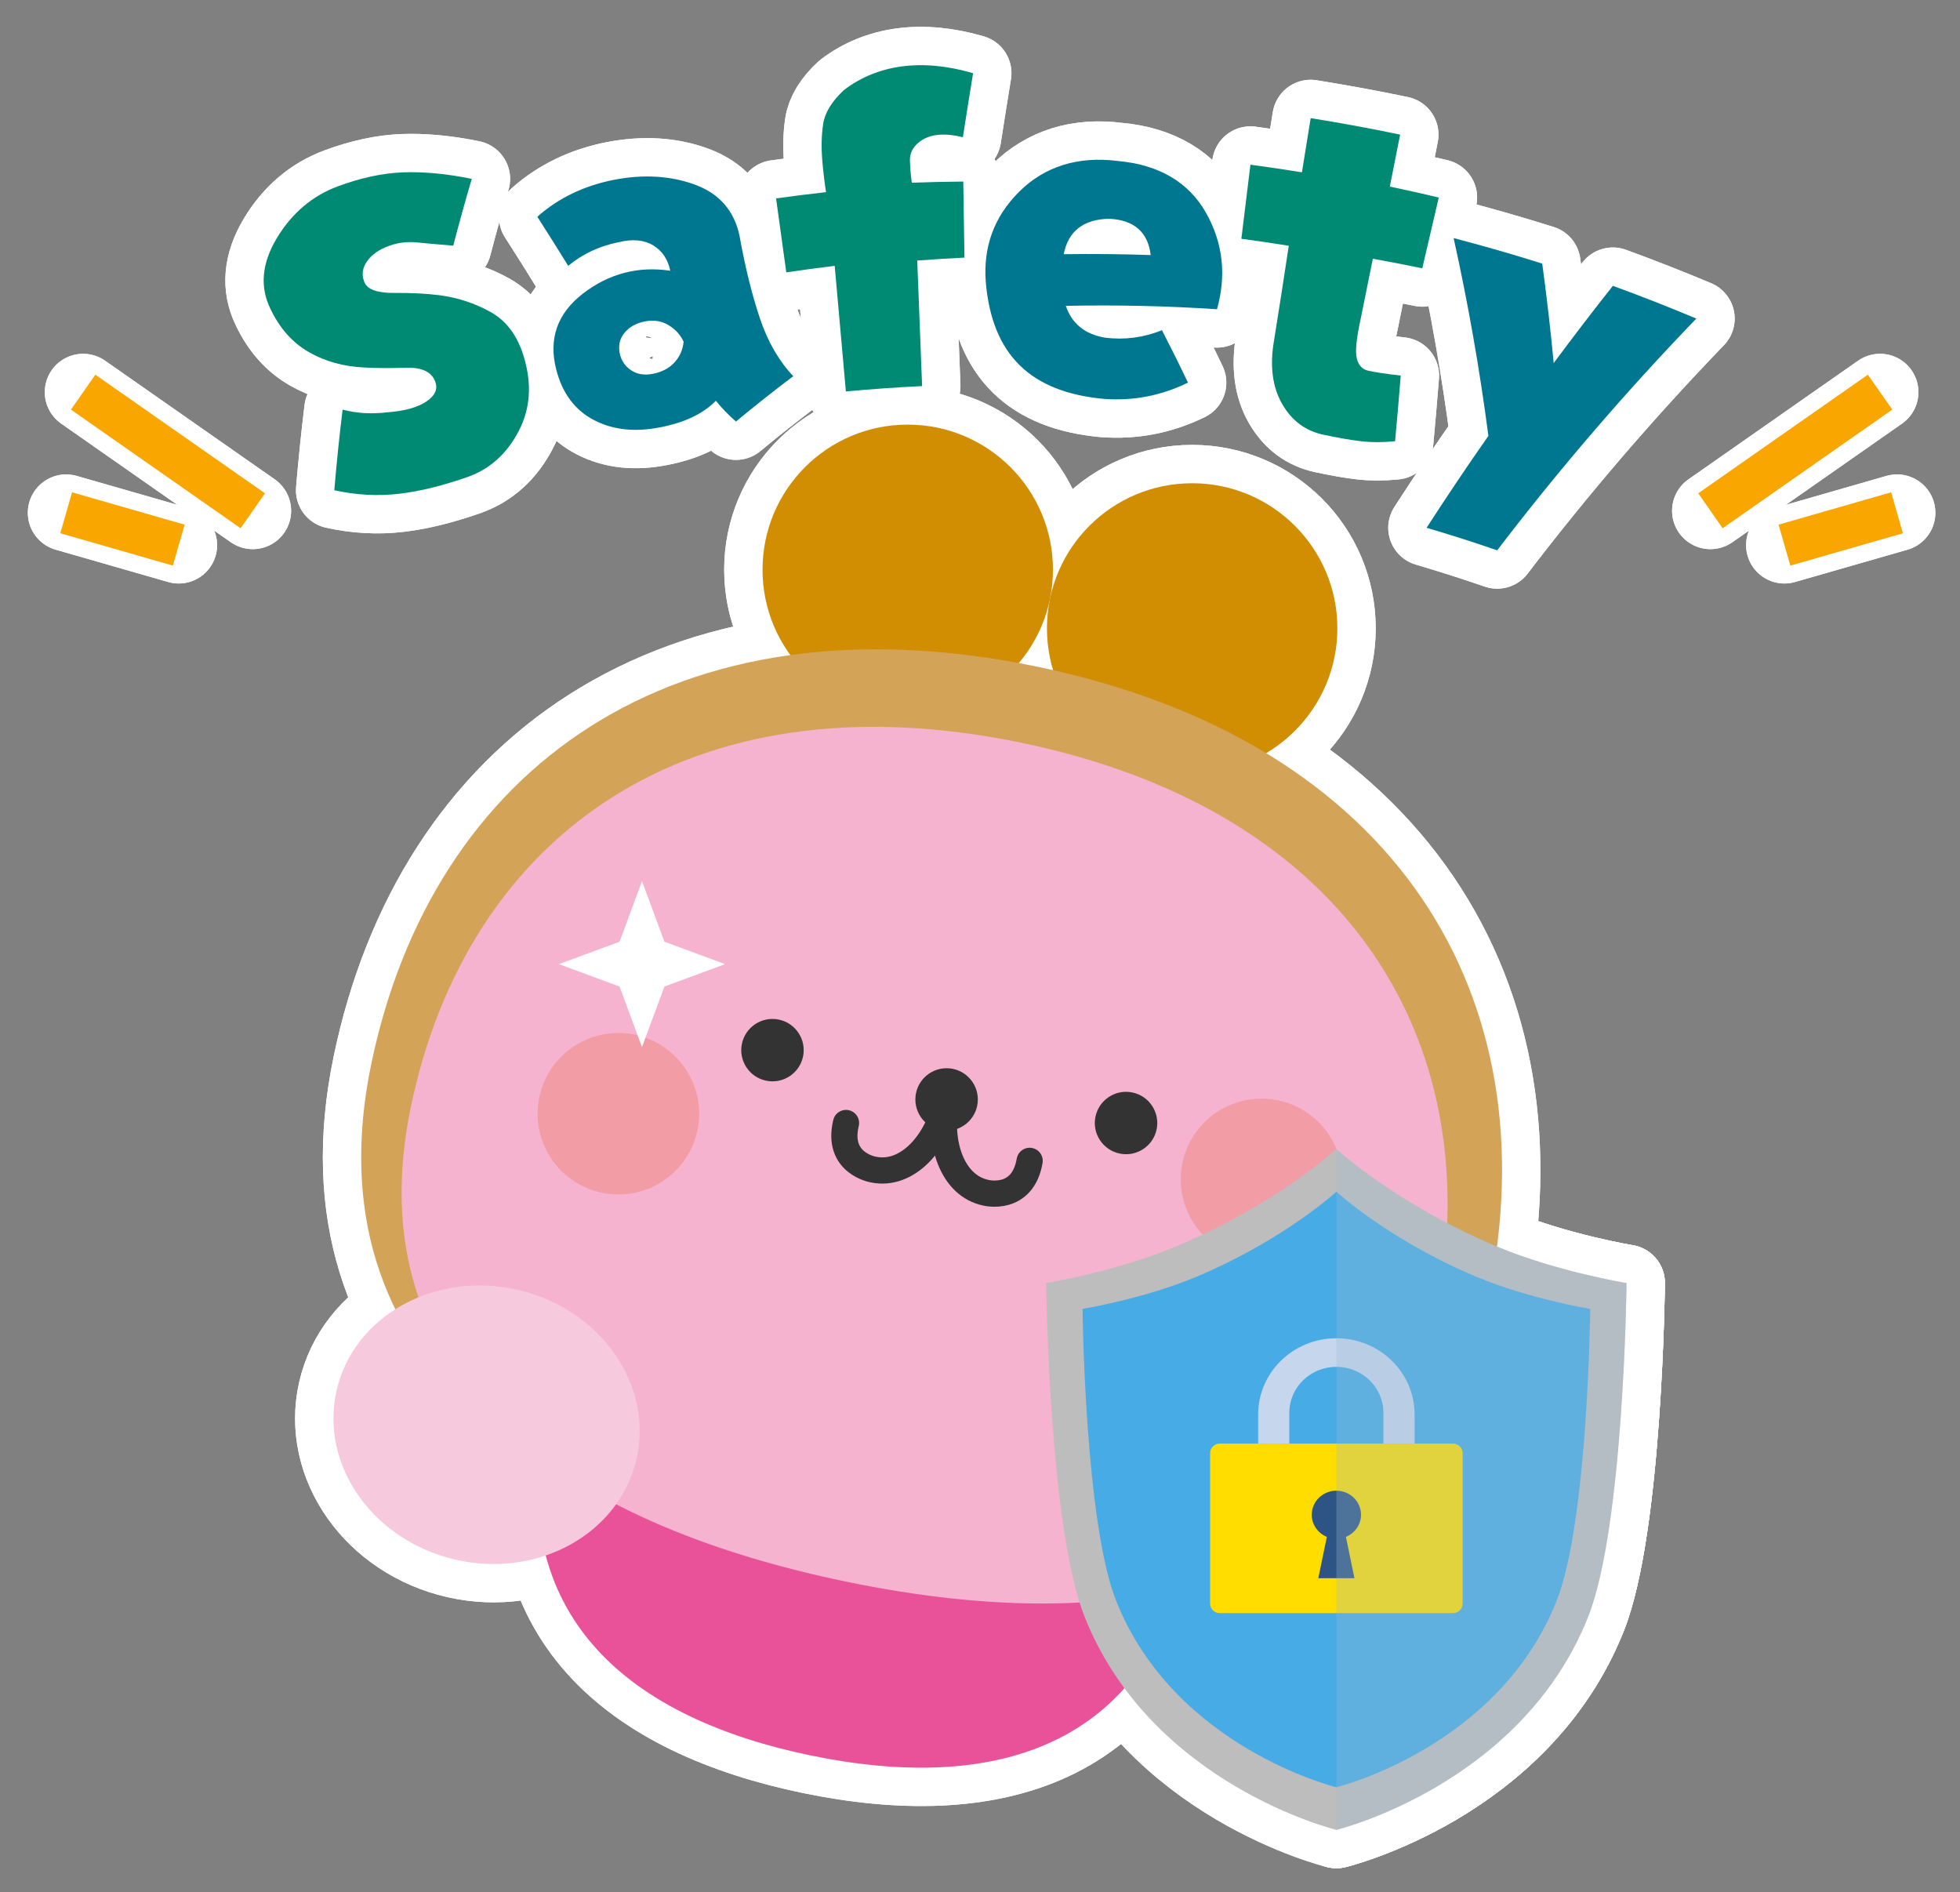 <?xml version="1.0" encoding="UTF-8"?><svg xmlns="http://www.w3.org/2000/svg" width="230" height="222" viewBox="0 0 230 222"><rect x="0" y="0" width="230" height="222" fill="#808080" stroke="none"/><defs><style>.b,.c,.d,.e{fill:none;}.f{fill:#d18e02;}.g{fill:#47abe6;}.c{stroke:#faa600;stroke-miterlimit:10;stroke-width:5px;}.h{fill:#d3a358;}.i{fill:#bdbdbd;}.j{mix-blend-mode:multiply;opacity:.3;}.k{fill:#f7c9dd;}.d{stroke:#333;stroke-width:3.074px;}.d,.e{stroke-linecap:round;stroke-linejoin:round;}.l{isolation:isolate;}.m{fill:#2e5485;}.n{fill:#c6d6ed;}.o{fill:#fff;}.p{fill:#9bbccf;}.e{stroke:#fff;stroke-width:9px;}.q{fill:#f5b3cf;}.r{fill:#fd0;}.s{fill:#007791;}.t{fill:#008973;}.u{fill:#e95298;}.v{fill:#333;}.w{fill:#f29ca6;}</style></defs><g class="l"><g id="a"><rect class="b" width="230" height="222"/><path class="e" d="M53.189,28.819c-1.591-.124-2.979-.243-4.166-.367-1.186-.124-2.311.008-3.365.392-1.178.426-2.042,1.036-2.591,1.821-.549.785-.649,1.599-.311,2.438.351.877,1.539,1.284,3.552,1.267,2.014-.016,3.744.08,5.196.262,2.178.275,4.206.94,6.071,1.979,1.865,1.041,3.145,2.787,3.879,5.201,1.006,3.28.763,6.214-.611,8.815-1.378,2.605-3.296,4.348-5.832,5.29-2.977,1.047-5.692,1.731-8.192,2.02-2.498.29-5.015.152-7.59-.414.263-3.145.588-6.299.974-9.459,1.679.439,3.439.538,5.295.308,1.97-.15,3.462-.553,4.504-1.241,1.041-.686,1.401-1.464,1.071-2.348-.412-1.132-1.542-1.69-3.402-1.634-1.86.058-3.5.053-4.921-.029-2.431-.112-4.6-.706-6.518-1.812-1.916-1.104-3.435-2.801-4.524-5.124-1.212-2.512-1.006-5.253.752-8.202,1.756-2.943,4.176-5.001,7.163-6.11,2.731-1.02,5.315-1.564,7.712-1.65,2.396-.086,5.086.16,8.025.767-.769,2.608-1.493,5.218-2.172,7.829Z"/><path class="e" d="M53.189,28.819c-1.591-.124-2.979-.243-4.166-.367-1.186-.124-2.311.008-3.365.392-1.178.426-2.042,1.036-2.591,1.821-.549.785-.649,1.599-.311,2.438.351.877,1.539,1.284,3.552,1.267,2.014-.016,3.744.08,5.196.262,2.178.275,4.206.94,6.071,1.979,1.865,1.041,3.145,2.787,3.879,5.201,1.006,3.28.763,6.214-.611,8.815-1.378,2.605-3.296,4.348-5.832,5.29-2.977,1.047-5.692,1.731-8.192,2.02-2.498.29-5.015.152-7.59-.414.263-3.145.588-6.299.974-9.459,1.679.439,3.439.538,5.295.308,1.97-.15,3.462-.553,4.504-1.241,1.041-.686,1.401-1.464,1.071-2.348-.412-1.132-1.542-1.69-3.402-1.634-1.86.058-3.5.053-4.921-.029-2.431-.112-4.6-.706-6.518-1.812-1.916-1.104-3.435-2.801-4.524-5.124-1.212-2.512-1.006-5.253.752-8.202,1.756-2.943,4.176-5.001,7.163-6.11,2.731-1.02,5.315-1.564,7.712-1.65,2.396-.086,5.086.16,8.025.767-.769,2.608-1.493,5.218-2.172,7.829Z"/><path class="e" d="M72.023,21.104c3.501-.684,6.716-.479,9.561.573,2.848,1.054,4.558,3.059,5.187,5.936.653,3.674,1.455,6.901,2.384,9.687.928,2.786,2.249,5.059,3.932,6.84-2.301,1.734-4.543,3.508-6.724,5.32-.863-.747-1.648-1.557-2.36-2.435-1.505,1.538-3.664,2.552-6.516,3.112-2.961.583-5.522.322-7.759-.833-2.234-1.153-3.743-3.125-4.464-5.974-.899-3.535.1-6.528,3.137-8.879,3.033-2.345,6.519-3.256,10.253-2.681-.272-1.328-.934-2.323-1.996-2.973-1.062-.649-2.431-.78-4.089-.372-2.243.448-4.218,1.379-5.891,2.769-1.188-1.929-2.397-3.849-3.626-5.76,2.452-2.18,5.471-3.644,8.971-4.329ZM76.602,43.863c1.057-.206,1.895-.639,2.52-1.307.623-.667.994-1.487,1.101-2.461-.379-.813-.971-1.465-1.781-1.951-.809-.485-1.727-.632-2.739-.436-1.052.204-1.865.657-2.426,1.35-.563.694-.742,1.503-.546,2.423.18.848.628,1.503,1.338,1.97.71.468,1.55.604,2.534.412Z"/><path class="e" d="M72.023,21.104c3.501-.684,6.716-.479,9.561.573,2.848,1.054,4.558,3.059,5.187,5.936.653,3.674,1.455,6.901,2.384,9.687.928,2.786,2.249,5.059,3.932,6.84-2.301,1.734-4.543,3.508-6.724,5.32-.863-.747-1.648-1.557-2.36-2.435-1.505,1.538-3.664,2.552-6.516,3.112-2.961.583-5.522.322-7.759-.833-2.234-1.153-3.743-3.125-4.464-5.974-.899-3.535.1-6.528,3.137-8.879,3.033-2.345,6.519-3.256,10.253-2.681-.272-1.328-.934-2.323-1.996-2.973-1.062-.649-2.431-.78-4.089-.372-2.243.448-4.218,1.379-5.891,2.769-1.188-1.929-2.397-3.849-3.626-5.76,2.452-2.18,5.471-3.644,8.971-4.329ZM76.602,43.863c1.057-.206,1.895-.639,2.52-1.307.623-.667.994-1.487,1.101-2.461-.379-.813-.971-1.465-1.781-1.951-.809-.485-1.727-.632-2.739-.436-1.052.204-1.865.657-2.426,1.35-.563.694-.742,1.503-.546,2.423.18.848.628,1.503,1.338,1.97.71.468,1.55.604,2.534.412Z"/><path class="e" d="M92.268,31.956c-.396-2.892-.796-5.784-1.198-8.676,1.95-.271,3.903-.516,5.86-.734-.187-1.231-.334-2.485-.44-3.761-.125-1.501-.093-2.912.104-4.231.196-1.318,1.007-2.661,2.463-4.008,3.943-2.99,9.131-3.709,15.133-1.96-.413,2.505-.812,5.012-1.198,7.52-2.454-.618-4.291-.319-5.448.849-.581.585-.83,1.292-.757,2.118.031.828.101,1.617.213,2.366,2.012-.073,4.025-.119,6.037-.136.047,2.974.093,5.949.139,8.923-1.85.091-3.697.207-5.542.346.192,4.91.382,9.82.572,14.731-2.986.141-5.968.35-8.945.628-.435-4.914-.872-9.827-1.313-14.741-1.897.23-3.791.485-5.68.767Z"/><path class="e" d="M92.268,31.956c-.396-2.892-.796-5.784-1.198-8.676,1.95-.271,3.903-.516,5.86-.734-.187-1.231-.334-2.485-.44-3.761-.125-1.501-.093-2.912.104-4.231.196-1.318,1.007-2.661,2.463-4.008,3.943-2.99,9.131-3.709,15.133-1.96-.413,2.505-.812,5.012-1.198,7.52-2.454-.618-4.291-.319-5.448.849-.581.585-.83,1.292-.757,2.118.031.828.101,1.617.213,2.366,2.012-.073,4.025-.119,6.037-.136.047,2.974.093,5.949.139,8.923-1.85.091-3.697.207-5.542.346.192,4.91.382,9.82.572,14.731-2.986.141-5.968.35-8.945.628-.435-4.914-.872-9.827-1.313-14.741-1.897.23-3.791.485-5.68.767Z"/><path class="e" d="M131.212,18.893c4.836.432,8.331,2.538,10.335,6.121,2.011,3.59,2.359,7.357,1.264,11.27-5.928-.39-11.847-.52-17.74-.396.722,2.11,2.253,3.336,4.619,3.734,2.298.282,4.5-.008,6.665-.877,1.053,2.043,2.07,4.093,3.049,6.151-3.163,1.541-6.423,2.167-9.906,1.905-8.495-.801-13.079-5.088-13.821-13.703-.307-4.063.928-7.626,3.915-10.599,2.978-2.967,6.925-4.213,11.618-3.606ZM124.825,29.826c3.396-.049,6.799-.015,10.205.101-.31-2.675-1.945-4.124-4.874-4.258-3.026.054-4.807,1.47-5.331,4.157Z"/><path class="e" d="M131.212,18.893c4.836.432,8.331,2.538,10.335,6.121,2.011,3.59,2.359,7.357,1.264,11.27-5.928-.39-11.847-.52-17.74-.396.722,2.11,2.253,3.336,4.619,3.734,2.298.282,4.5-.008,6.665-.877,1.053,2.043,2.07,4.093,3.049,6.151-3.163,1.541-6.423,2.167-9.906,1.905-8.495-.801-13.079-5.088-13.821-13.703-.307-4.063.928-7.626,3.915-10.599,2.978-2.967,6.925-4.213,11.618-3.606ZM124.825,29.826c3.396-.049,6.799-.015,10.205.101-.31-2.675-1.945-4.124-4.874-4.258-3.026.054-4.807,1.47-5.331,4.157Z"/><path class="e" d="M146.734,19.324c2.017.271,4.032.569,6.044.895.343-2.119.684-4.238,1.026-6.358,3.509.563,7.009,1.207,10.497,1.934-.401,2.032-.804,4.064-1.208,6.096,1.917.403,3.831.831,5.741,1.285-.643,2.77-1.288,5.539-1.934,8.308-1.931-.402-3.865-.776-5.801-1.124-.575,2.804-1.049,5.148-1.423,7.032-.511,2.317-.662,3.874-.459,4.671.203.798.643,1.273,1.325,1.43.834.193,2.108.376,3.83.575-.205,2.57-.425,5.136-.662,7.701-1.397.145-2.715.15-3.967.007-1.252-.143-2.73-.403-4.443-.768-2.112-.449-3.709-1.638-4.842-3.608-1.131-1.967-1.471-4.429-.961-7.399.563-3.494,1.143-7.216,1.737-11.164-1.852-.298-3.706-.572-5.563-.821.357-2.897.711-5.794,1.063-8.692Z"/><path class="e" d="M146.734,19.324c2.017.271,4.032.569,6.044.895.343-2.119.684-4.238,1.026-6.358,3.509.563,7.009,1.207,10.497,1.934-.401,2.032-.804,4.064-1.208,6.096,1.917.403,3.831.831,5.741,1.285-.643,2.77-1.288,5.539-1.934,8.308-1.931-.402-3.865-.776-5.801-1.124-.575,2.804-1.049,5.148-1.423,7.032-.511,2.317-.662,3.874-.459,4.671.203.798.643,1.273,1.325,1.43.834.193,2.108.376,3.83.575-.205,2.57-.425,5.136-.662,7.701-1.397.145-2.715.15-3.967.007-1.252-.143-2.73-.403-4.443-.768-2.112-.449-3.709-1.638-4.842-3.608-1.131-1.967-1.471-4.429-.961-7.399.563-3.494,1.143-7.216,1.737-11.164-1.852-.298-3.706-.572-5.563-.821.357-2.897.711-5.794,1.063-8.692Z"/><path class="e" d="M182.322,42.601c2.26-3.05,4.574-6.071,6.942-9.063,3.288,1.2,6.553,2.48,9.794,3.842-8.385,8.696-16.182,17.78-23.368,27.192-2.745-.947-5.507-1.829-8.284-2.644,2.342-3.63,4.759-7.225,7.252-10.782-1.006-7.72-2.365-15.466-4.079-23.213,3.484.911,6.95,1.909,10.397,2.994.531,3.898.98,7.79,1.346,11.674Z"/><path class="e" d="M182.322,42.601c2.26-3.05,4.574-6.071,6.942-9.063,3.288,1.2,6.553,2.48,9.794,3.842-8.385,8.696-16.182,17.78-23.368,27.192-2.745-.947-5.507-1.829-8.284-2.644,2.342-3.63,4.759-7.225,7.252-10.782-1.006-7.72-2.365-15.466-4.079-23.213,3.484.911,6.95,1.909,10.397,2.994.531,3.898.98,7.79,1.346,11.674Z"/><ellipse class="e" cx="139.897" cy="73.723" rx="17.04" ry="17.022"/><ellipse class="e" cx="139.897" cy="73.723" rx="17.04" ry="17.022"/><ellipse class="e" cx="106.52" cy="66.844" rx="17.04" ry="17.022"/><ellipse class="e" cx="106.52" cy="66.844" rx="17.04" ry="17.022"/><path class="e" d="M174.711,151.966c-7.163,34.681-39.1,41.1-75.32,33.636-36.219-7.465-63.005-25.986-55.843-60.668,7.163-34.681,35.352-55.533,78.025-46.738,42.674,8.795,60.299,39.089,53.137,73.77Z"/><path class="e" d="M174.711,151.966c-7.163,34.681-39.1,41.1-75.32,33.636-36.219-7.465-63.005-25.986-55.843-60.668,7.163-34.681,35.352-55.533,78.025-46.738,42.674,8.795,60.299,39.089,53.137,73.77Z"/><path class="e" d="M139.729,181.408c-4.994,24.18-23.638,28.886-44.547,24.577-20.909-4.309-36.166-16.003-31.172-40.183,4.994-24.18,22.916-44.198,47.551-39.121,24.635,5.077,33.163,30.546,28.169,54.726Z"/><path class="e" d="M139.729,181.408c-4.994,24.18-23.638,28.886-44.547,24.577-20.909-4.309-36.166-16.003-31.172-40.183,4.994-24.18,22.916-44.198,47.551-39.121,24.635,5.077,33.163,30.546,28.169,54.726Z"/><path class="e" d="M168.449,154.762c-6.567,31.798-35.85,37.684-69.058,30.84-33.208-6.844-57.768-23.826-51.2-55.624,6.567-31.798,32.413-50.916,71.539-42.853,39.126,8.064,55.287,35.839,48.719,67.637Z"/><path class="e" d="M168.449,154.762c-6.567,31.798-35.85,37.684-69.058,30.84-33.208-6.844-57.768-23.826-51.2-55.624,6.567-31.798,32.413-50.916,71.539-42.853,39.126,8.064,55.287,35.839,48.719,67.637Z"/><path class="e" d="M87.059,122.478c.409-1.98,2.347-3.254,4.329-2.845,1.982.409,3.257,2.345,2.849,4.325-.409,1.98-2.347,3.254-4.329,2.845-1.982-.408-3.257-2.345-2.849-4.325Z"/><path class="e" d="M87.059,122.478c.409-1.98,2.347-3.254,4.329-2.845,1.982.409,3.257,2.345,2.849,4.325-.409,1.98-2.347,3.254-4.329,2.845-1.982-.408-3.257-2.345-2.849-4.325Z"/><path class="e" d="M135.727,132.508c.409-1.98-.866-3.916-2.849-4.325-1.982-.409-3.92.865-4.329,2.845s.866,3.916,2.849,4.325c1.982.409,3.92-.865,4.329-2.845Z"/><path class="e" d="M135.727,132.508c.409-1.98-.866-3.916-2.849-4.325-1.982-.409-3.92.865-4.329,2.845s.866,3.916,2.849,4.325c1.982.409,3.92-.865,4.329-2.845Z"/><path class="e" d="M63.282,128.765c1.058-5.122,6.072-8.417,11.199-7.36,5.127,1.057,8.426,6.065,7.368,11.187s-6.072,8.417-11.199,7.36-8.426-6.065-7.368-11.187Z"/><path class="e" d="M63.282,128.765c1.058-5.122,6.072-8.417,11.199-7.36,5.127,1.057,8.426,6.065,7.368,11.187s-6.072,8.417-11.199,7.36-8.426-6.065-7.368-11.187Z"/><ellipse class="e" cx="148.04" cy="138.375" rx="9.479" ry="9.469"/><ellipse class="e" cx="148.04" cy="138.375" rx="9.479" ry="9.469"/><ellipse class="e" cx="109.129" cy="139.379" rx="7.166" ry="6.24" transform="translate(-49.546 217.851) rotate(-78.255)"/><ellipse class="e" cx="109.129" cy="139.379" rx="7.166" ry="6.24" transform="translate(-49.546 217.851) rotate(-78.255)"/><path class="e" d="M111.051,129.147c-1.005,4.866-4.555,8.907-8.55,8.084,0,0-4.372-.701-3.224-5.465"/><path class="e" d="M111.051,129.147c-1.005,4.866-4.555,8.907-8.55,8.084,0,0-4.372-.701-3.224-5.465"/><path class="e" d="M111.051,129.147c-1.005,4.866.654,9.981,4.649,10.804,0,0,4.293,1.085,5.126-3.744"/><path class="e" d="M111.051,129.147c-1.005,4.866.654,9.981,4.649,10.804,0,0,4.293,1.085,5.126-3.744"/><circle class="e" cx="111.081" cy="129.004" r="3.665"/><circle class="e" cx="111.081" cy="129.004" r="3.665"/><path class="e" d="M190.873,150.546s-.296,28.603-4.525,39.202c-7.862,19.701-29.528,24.958-29.528,24.958,0,0-21.665-5.258-29.528-24.958-4.229-10.598-4.525-39.202-4.525-39.202,0,0,8.226-1.35,15.28-4.314,11.776-4.947,18.772-11.408,18.772-11.408,0,0,6.996,6.461,18.772,11.408,7.055,2.964,15.28,4.314,15.28,4.314Z"/><path class="e" d="M190.873,150.546s-.296,28.603-4.525,39.202c-7.862,19.701-29.528,24.958-29.528,24.958,0,0-21.665-5.258-29.528-24.958-4.229-10.598-4.525-39.202-4.525-39.202,0,0,8.226-1.35,15.28-4.314,11.776-4.947,18.772-11.408,18.772-11.408,0,0,6.996,6.461,18.772,11.408,7.055,2.964,15.28,4.314,15.28,4.314Z"/><path class="e" d="M173.241,149.806c-10.301-4.328-16.421-9.98-16.421-9.98,0,0-6.12,5.652-16.421,9.98-6.171,2.592-13.367,3.773-13.367,3.773,0,0,.259,25.021,3.959,34.292,6.877,17.233,25.829,21.832,25.829,21.832,0,0,18.952-4.599,25.829-21.832,3.7-9.271,3.959-34.292,3.959-34.292,0,0-7.196-1.181-13.367-3.773Z"/><path class="e" d="M173.241,149.806c-10.301-4.328-16.421-9.98-16.421-9.98,0,0-6.12,5.652-16.421,9.98-6.171,2.592-13.367,3.773-13.367,3.773,0,0,.259,25.021,3.959,34.292,6.877,17.233,25.829,21.832,25.829,21.832,0,0,18.952-4.599,25.829-21.832,3.7-9.271,3.959-34.292,3.959-34.292,0,0-7.196-1.181-13.367-3.773Z"/><path class="e" d="M165.999,169.382v-3.407c0-4.945-4.11-8.952-9.18-8.952-2.535,0-4.829,1.002-6.491,2.622-1.661,1.62-2.689,3.858-2.689,6.331v3.407h3.659v-3.621c0-2.973,2.472-5.384,5.52-5.384,1.525,0,2.905.602,3.904,1.577.999.974,1.617,2.32,1.617,3.807v3.621h3.659Z"/><path class="e" d="M165.999,169.382v-3.407c0-4.945-4.11-8.952-9.18-8.952-2.535,0-4.829,1.002-6.491,2.622-1.661,1.62-2.689,3.858-2.689,6.331v3.407h3.659v-3.621c0-2.973,2.472-5.384,5.52-5.384,1.525,0,2.905.602,3.904,1.577.999.974,1.617,2.32,1.617,3.807v3.621h3.659Z"/><path class="e" d="M143.151,169.382c-.633,0-1.147.5-1.147,1.118v17.658c0,.233.072.448.196.627.206.296.555.491.95.491h27.338c.633,0,1.147-.5,1.147-1.118v-17.658c0-.431-.25-.805-.615-.991-.159-.081-.34-.127-.531-.127h-27.338Z"/><path class="e" d="M143.151,169.382c-.633,0-1.147.5-1.147,1.118v17.658c0,.233.072.448.196.627.206.296.555.491.95.491h27.338c.633,0,1.147-.5,1.147-1.118v-17.658c0-.431-.25-.805-.615-.991-.159-.081-.34-.127-.531-.127h-27.338Z"/><path class="e" d="M159.71,177.729c0-1.557-1.294-2.819-2.89-2.819s-2.89,1.262-2.89,2.819c0,1.17.731,2.173,1.771,2.6l-1.002,4.851h4.243l-1.002-4.851c1.04-.427,1.771-1.43,1.771-2.6Z"/><path class="e" d="M159.71,177.729c0-1.557-1.294-2.819-2.89-2.819s-2.89,1.262-2.89,2.819c0,1.17.731,2.173,1.771,2.6l-1.002,4.851h4.243l-1.002-4.851c1.04-.427,1.771-1.43,1.771-2.6Z"/><path class="e" d="M190.873,150.546s-.296,28.603-4.525,39.202c-7.862,19.701-29.528,24.958-29.528,24.958v-79.882s6.996,6.461,18.772,11.408c7.055,2.964,15.28,4.314,15.28,4.314Z"/><path class="e" d="M190.873,150.546s-.296,28.603-4.525,39.202c-7.862,19.701-29.528,24.958-29.528,24.958v-79.882s6.996,6.461,18.772,11.408c7.055,2.964,15.28,4.314,15.28,4.314Z"/><ellipse class="e" cx="57.098" cy="167.168" rx="16.247" ry="18.051" transform="translate(-118.553 185.934) rotate(-77.24)"/><ellipse class="e" cx="57.098" cy="167.168" rx="16.247" ry="18.051" transform="translate(-118.553 185.934) rotate(-77.24)"/><polygon class="e" points="75.335 103.389 77.967 110.496 85.082 113.125 77.967 115.755 75.335 122.862 72.702 115.755 65.588 113.125 72.702 110.496 75.335 103.389"/><path class="e" d="M75.335,106.268l1.695,4.575.16.431.431.159,4.577,1.692-4.577,1.692-.431.159-.16.431-1.695,4.575-1.695-4.575-.16-.431-.431-.159-4.577-1.692,4.577-1.692.431-.159.16-.431,1.695-4.575M75.335,103.389l-2.633,7.107-7.114,2.63,7.114,2.63,2.633,7.107,2.633-7.107,7.114-2.63-7.114-2.63-2.633-7.107h0Z"/><line class="e" x1="29.662" y1="59.932" x2="9.756" y2="46.013"/><line class="e" x1="29.662" y1="59.932" x2="9.756" y2="46.013"/><line class="e" x1="20.976" y1="63.963" x2="7.765" y2="60.167"/><line class="e" x1="20.976" y1="63.963" x2="7.765" y2="60.167"/><line class="e" x1="200.713" y1="59.932" x2="220.619" y2="46.013"/><line class="e" x1="200.713" y1="59.932" x2="220.619" y2="46.013"/><line class="e" x1="209.399" y1="63.963" x2="222.609" y2="60.167"/><line class="e" x1="209.399" y1="63.963" x2="222.609" y2="60.167"/><path class="t" d="M53.189,28.819c-1.591-.124-2.979-.243-4.166-.367-1.186-.124-2.311.008-3.365.392-1.178.426-2.042,1.036-2.591,1.821-.549.785-.649,1.599-.311,2.438.351.877,1.539,1.284,3.552,1.267,2.014-.016,3.744.08,5.196.262,2.178.275,4.206.94,6.071,1.979,1.865,1.041,3.145,2.787,3.879,5.201,1.006,3.28.763,6.214-.611,8.815-1.378,2.605-3.296,4.348-5.832,5.29-2.977,1.047-5.692,1.731-8.192,2.02-2.498.29-5.015.152-7.59-.414.263-3.145.588-6.299.974-9.459,1.679.439,3.439.538,5.295.308,1.97-.15,3.462-.553,4.504-1.241,1.041-.686,1.401-1.464,1.071-2.348-.412-1.132-1.542-1.69-3.402-1.634-1.86.058-3.5.053-4.921-.029-2.431-.112-4.6-.706-6.518-1.812-1.916-1.104-3.435-2.801-4.524-5.124-1.212-2.512-1.006-5.253.752-8.202,1.756-2.943,4.176-5.001,7.163-6.11,2.731-1.02,5.315-1.564,7.712-1.65,2.396-.086,5.086.16,8.025.767-.769,2.608-1.493,5.218-2.172,7.829Z"/><path class="s" d="M72.023,21.104c3.501-.684,6.716-.479,9.561.573,2.848,1.054,4.558,3.059,5.187,5.936.653,3.674,1.455,6.901,2.384,9.687.928,2.786,2.249,5.059,3.932,6.84-2.301,1.734-4.543,3.508-6.724,5.32-.863-.747-1.648-1.557-2.36-2.435-1.505,1.538-3.664,2.552-6.516,3.112-2.961.583-5.522.322-7.759-.833-2.234-1.153-3.743-3.125-4.464-5.974-.899-3.535.1-6.528,3.137-8.879,3.033-2.345,6.519-3.256,10.253-2.681-.272-1.328-.934-2.323-1.996-2.973-1.062-.649-2.431-.78-4.089-.372-2.243.448-4.218,1.379-5.891,2.769-1.188-1.929-2.397-3.849-3.626-5.76,2.452-2.18,5.471-3.644,8.971-4.329ZM76.602,43.863c1.057-.206,1.895-.639,2.52-1.307.623-.667.994-1.487,1.101-2.461-.379-.813-.971-1.465-1.781-1.951-.809-.485-1.727-.632-2.739-.436-1.052.204-1.865.657-2.426,1.35-.563.694-.742,1.503-.546,2.423.18.848.628,1.503,1.338,1.97.71.468,1.55.604,2.534.412Z"/><path class="t" d="M92.268,31.956c-.396-2.892-.796-5.784-1.198-8.676,1.95-.271,3.903-.516,5.86-.734-.187-1.231-.334-2.485-.44-3.761-.125-1.501-.093-2.912.104-4.231.196-1.318,1.007-2.661,2.463-4.008,3.943-2.99,9.131-3.709,15.133-1.96-.413,2.505-.812,5.012-1.198,7.52-2.454-.618-4.291-.319-5.448.849-.581.585-.83,1.292-.757,2.118.031.828.101,1.617.213,2.366,2.012-.073,4.025-.119,6.037-.136.047,2.974.093,5.949.139,8.923-1.85.091-3.697.207-5.542.346.192,4.91.382,9.82.572,14.731-2.986.141-5.968.35-8.945.628-.435-4.914-.872-9.827-1.313-14.741-1.897.23-3.791.485-5.68.767Z"/><path class="s" d="M131.212,18.893c4.836.432,8.331,2.538,10.335,6.121,2.011,3.59,2.359,7.357,1.264,11.27-5.928-.39-11.847-.52-17.74-.396.722,2.11,2.253,3.336,4.619,3.734,2.298.282,4.5-.008,6.665-.877,1.053,2.043,2.07,4.093,3.049,6.151-3.163,1.541-6.423,2.167-9.906,1.905-8.495-.801-13.079-5.088-13.821-13.703-.307-4.063.928-7.626,3.915-10.599,2.978-2.967,6.925-4.213,11.618-3.606ZM124.825,29.826c3.396-.049,6.799-.015,10.205.101-.31-2.675-1.945-4.124-4.874-4.258-3.026.054-4.807,1.47-5.331,4.157Z"/><path class="t" d="M146.734,19.324c2.017.271,4.032.569,6.044.895.343-2.119.684-4.238,1.026-6.358,3.509.563,7.009,1.207,10.497,1.934-.401,2.032-.804,4.064-1.208,6.096,1.917.403,3.831.831,5.741,1.285-.643,2.77-1.288,5.539-1.934,8.308-1.931-.402-3.865-.776-5.801-1.124-.575,2.804-1.049,5.148-1.423,7.032-.511,2.317-.662,3.874-.459,4.671.203.798.643,1.273,1.325,1.43.834.193,2.108.376,3.83.575-.205,2.57-.425,5.136-.662,7.701-1.397.145-2.715.15-3.967.007-1.252-.143-2.73-.403-4.443-.768-2.112-.449-3.709-1.638-4.842-3.608-1.131-1.967-1.471-4.429-.961-7.399.563-3.494,1.143-7.216,1.737-11.164-1.852-.298-3.706-.572-5.563-.821.357-2.897.711-5.794,1.063-8.692Z"/><path class="s" d="M182.322,42.601c2.26-3.05,4.574-6.071,6.942-9.063,3.288,1.2,6.553,2.48,9.794,3.842-8.385,8.696-16.182,17.78-23.368,27.192-2.745-.947-5.507-1.829-8.284-2.644,2.342-3.63,4.759-7.225,7.252-10.782-1.006-7.72-2.365-15.466-4.079-23.213,3.484.911,6.95,1.909,10.397,2.994.531,3.898.98,7.79,1.346,11.674Z"/><ellipse class="f" cx="139.897" cy="73.723" rx="17.04" ry="17.022"/><ellipse class="f" cx="106.52" cy="66.844" rx="17.04" ry="17.022"/><path class="h" d="M174.711,151.966c-7.163,34.681-39.1,41.1-75.32,33.636-36.219-7.465-63.005-25.986-55.843-60.668,7.163-34.681,35.352-55.533,78.025-46.738,42.674,8.795,60.299,39.089,53.137,73.77Z"/><path class="u" d="M139.729,181.408c-4.994,24.18-23.638,28.886-44.547,24.577-20.909-4.309-36.166-16.003-31.172-40.183,4.994-24.18,22.916-44.198,47.551-39.121,24.635,5.077,33.163,30.546,28.169,54.726Z"/><path class="q" d="M168.449,154.762c-6.567,31.798-35.85,37.684-69.058,30.84-33.208-6.844-57.768-23.826-51.2-55.624,6.567-31.798,32.413-50.916,71.539-42.853,39.126,8.064,55.287,35.839,48.719,67.637Z"/><path class="v" d="M87.059,122.478c.409-1.98,2.347-3.254,4.329-2.845,1.982.409,3.257,2.345,2.849,4.325-.409,1.98-2.347,3.254-4.329,2.845-1.982-.408-3.257-2.345-2.849-4.325Z"/><path class="v" d="M135.727,132.508c.409-1.98-.866-3.916-2.849-4.325-1.982-.409-3.92.865-4.329,2.845s.866,3.916,2.849,4.325c1.982.409,3.92-.865,4.329-2.845Z"/><path class="w" d="M63.282,128.765c1.058-5.122,6.072-8.417,11.199-7.36,5.127,1.057,8.426,6.065,7.368,11.187s-6.072,8.417-11.199,7.36-8.426-6.065-7.368-11.187Z"/><ellipse class="w" cx="148.04" cy="138.375" rx="9.479" ry="9.469"/><path class="q" d="M111.051,129.147c-1.005,4.866-4.555,8.907-8.55,8.084,0,0-4.372-.701-3.224-5.465"/><path class="d" d="M111.051,129.147c-1.005,4.866-4.555,8.907-8.55,8.084,0,0-4.372-.701-3.224-5.465"/><path class="q" d="M111.051,129.147c-1.005,4.866.654,9.981,4.649,10.804,0,0,4.293,1.085,5.126-3.744"/><path class="d" d="M111.051,129.147c-1.005,4.866.654,9.981,4.649,10.804,0,0,4.293,1.085,5.126-3.744"/><circle class="v" cx="111.081" cy="129.004" r="3.665"/><path class="i" d="M190.873,150.546s-.296,28.603-4.525,39.202c-7.862,19.701-29.528,24.958-29.528,24.958,0,0-21.665-5.258-29.528-24.958-4.229-10.598-4.525-39.202-4.525-39.202,0,0,8.226-1.35,15.28-4.314,11.776-4.947,18.772-11.408,18.772-11.408,0,0,6.996,6.461,18.772,11.408,7.055,2.964,15.28,4.314,15.28,4.314Z"/><path class="g" d="M173.241,149.806c-10.301-4.328-16.421-9.98-16.421-9.98,0,0-6.12,5.652-16.421,9.98-6.171,2.592-13.367,3.773-13.367,3.773,0,0,.259,25.021,3.959,34.292,6.877,17.233,25.829,21.832,25.829,21.832,0,0,18.952-4.599,25.829-21.832,3.7-9.271,3.959-34.292,3.959-34.292,0,0-7.196-1.181-13.367-3.773Z"/><path class="n" d="M165.999,169.382v-3.407c0-4.945-4.11-8.952-9.18-8.952-2.535,0-4.829,1.002-6.491,2.622-1.661,1.62-2.689,3.858-2.689,6.331v3.407h3.659v-3.621c0-2.973,2.472-5.384,5.52-5.384,1.525,0,2.905.602,3.904,1.577.999.974,1.617,2.32,1.617,3.807v3.621h3.659Z"/><path class="r" d="M143.151,169.382c-.633,0-1.147.5-1.147,1.118v17.658c0,.233.072.448.196.627.206.296.555.491.95.491h27.338c.633,0,1.147-.5,1.147-1.118v-17.658c0-.431-.25-.805-.615-.991-.159-.081-.34-.127-.531-.127h-27.338Z"/><path class="m" d="M159.71,177.729c0-1.557-1.294-2.819-2.89-2.819s-2.89,1.262-2.89,2.819c0,1.17.731,2.173,1.771,2.6l-1.002,4.851h4.243l-1.002-4.851c1.04-.427,1.771-1.43,1.771-2.6Z"/><g class="j"><path class="p" d="M190.873,150.546s-.296,28.603-4.525,39.202c-7.862,19.701-29.528,24.958-29.528,24.958v-79.882s6.996,6.461,18.772,11.408c7.055,2.964,15.28,4.314,15.28,4.314Z"/></g><ellipse class="k" cx="57.098" cy="167.168" rx="16.247" ry="18.051" transform="translate(-118.553 185.934) rotate(-77.24)"/><polygon class="o" points="75.335 103.389 77.967 110.496 85.082 113.125 77.967 115.755 75.335 122.862 72.702 115.755 65.588 113.125 72.702 110.496 75.335 103.389"/><line class="c" x1="29.662" y1="59.932" x2="9.756" y2="46.013"/><line class="c" x1="20.976" y1="63.963" x2="7.765" y2="60.167"/><line class="c" x1="200.713" y1="59.932" x2="220.619" y2="46.013"/><line class="c" x1="209.399" y1="63.963" x2="222.609" y2="60.167"/></g></g></svg>